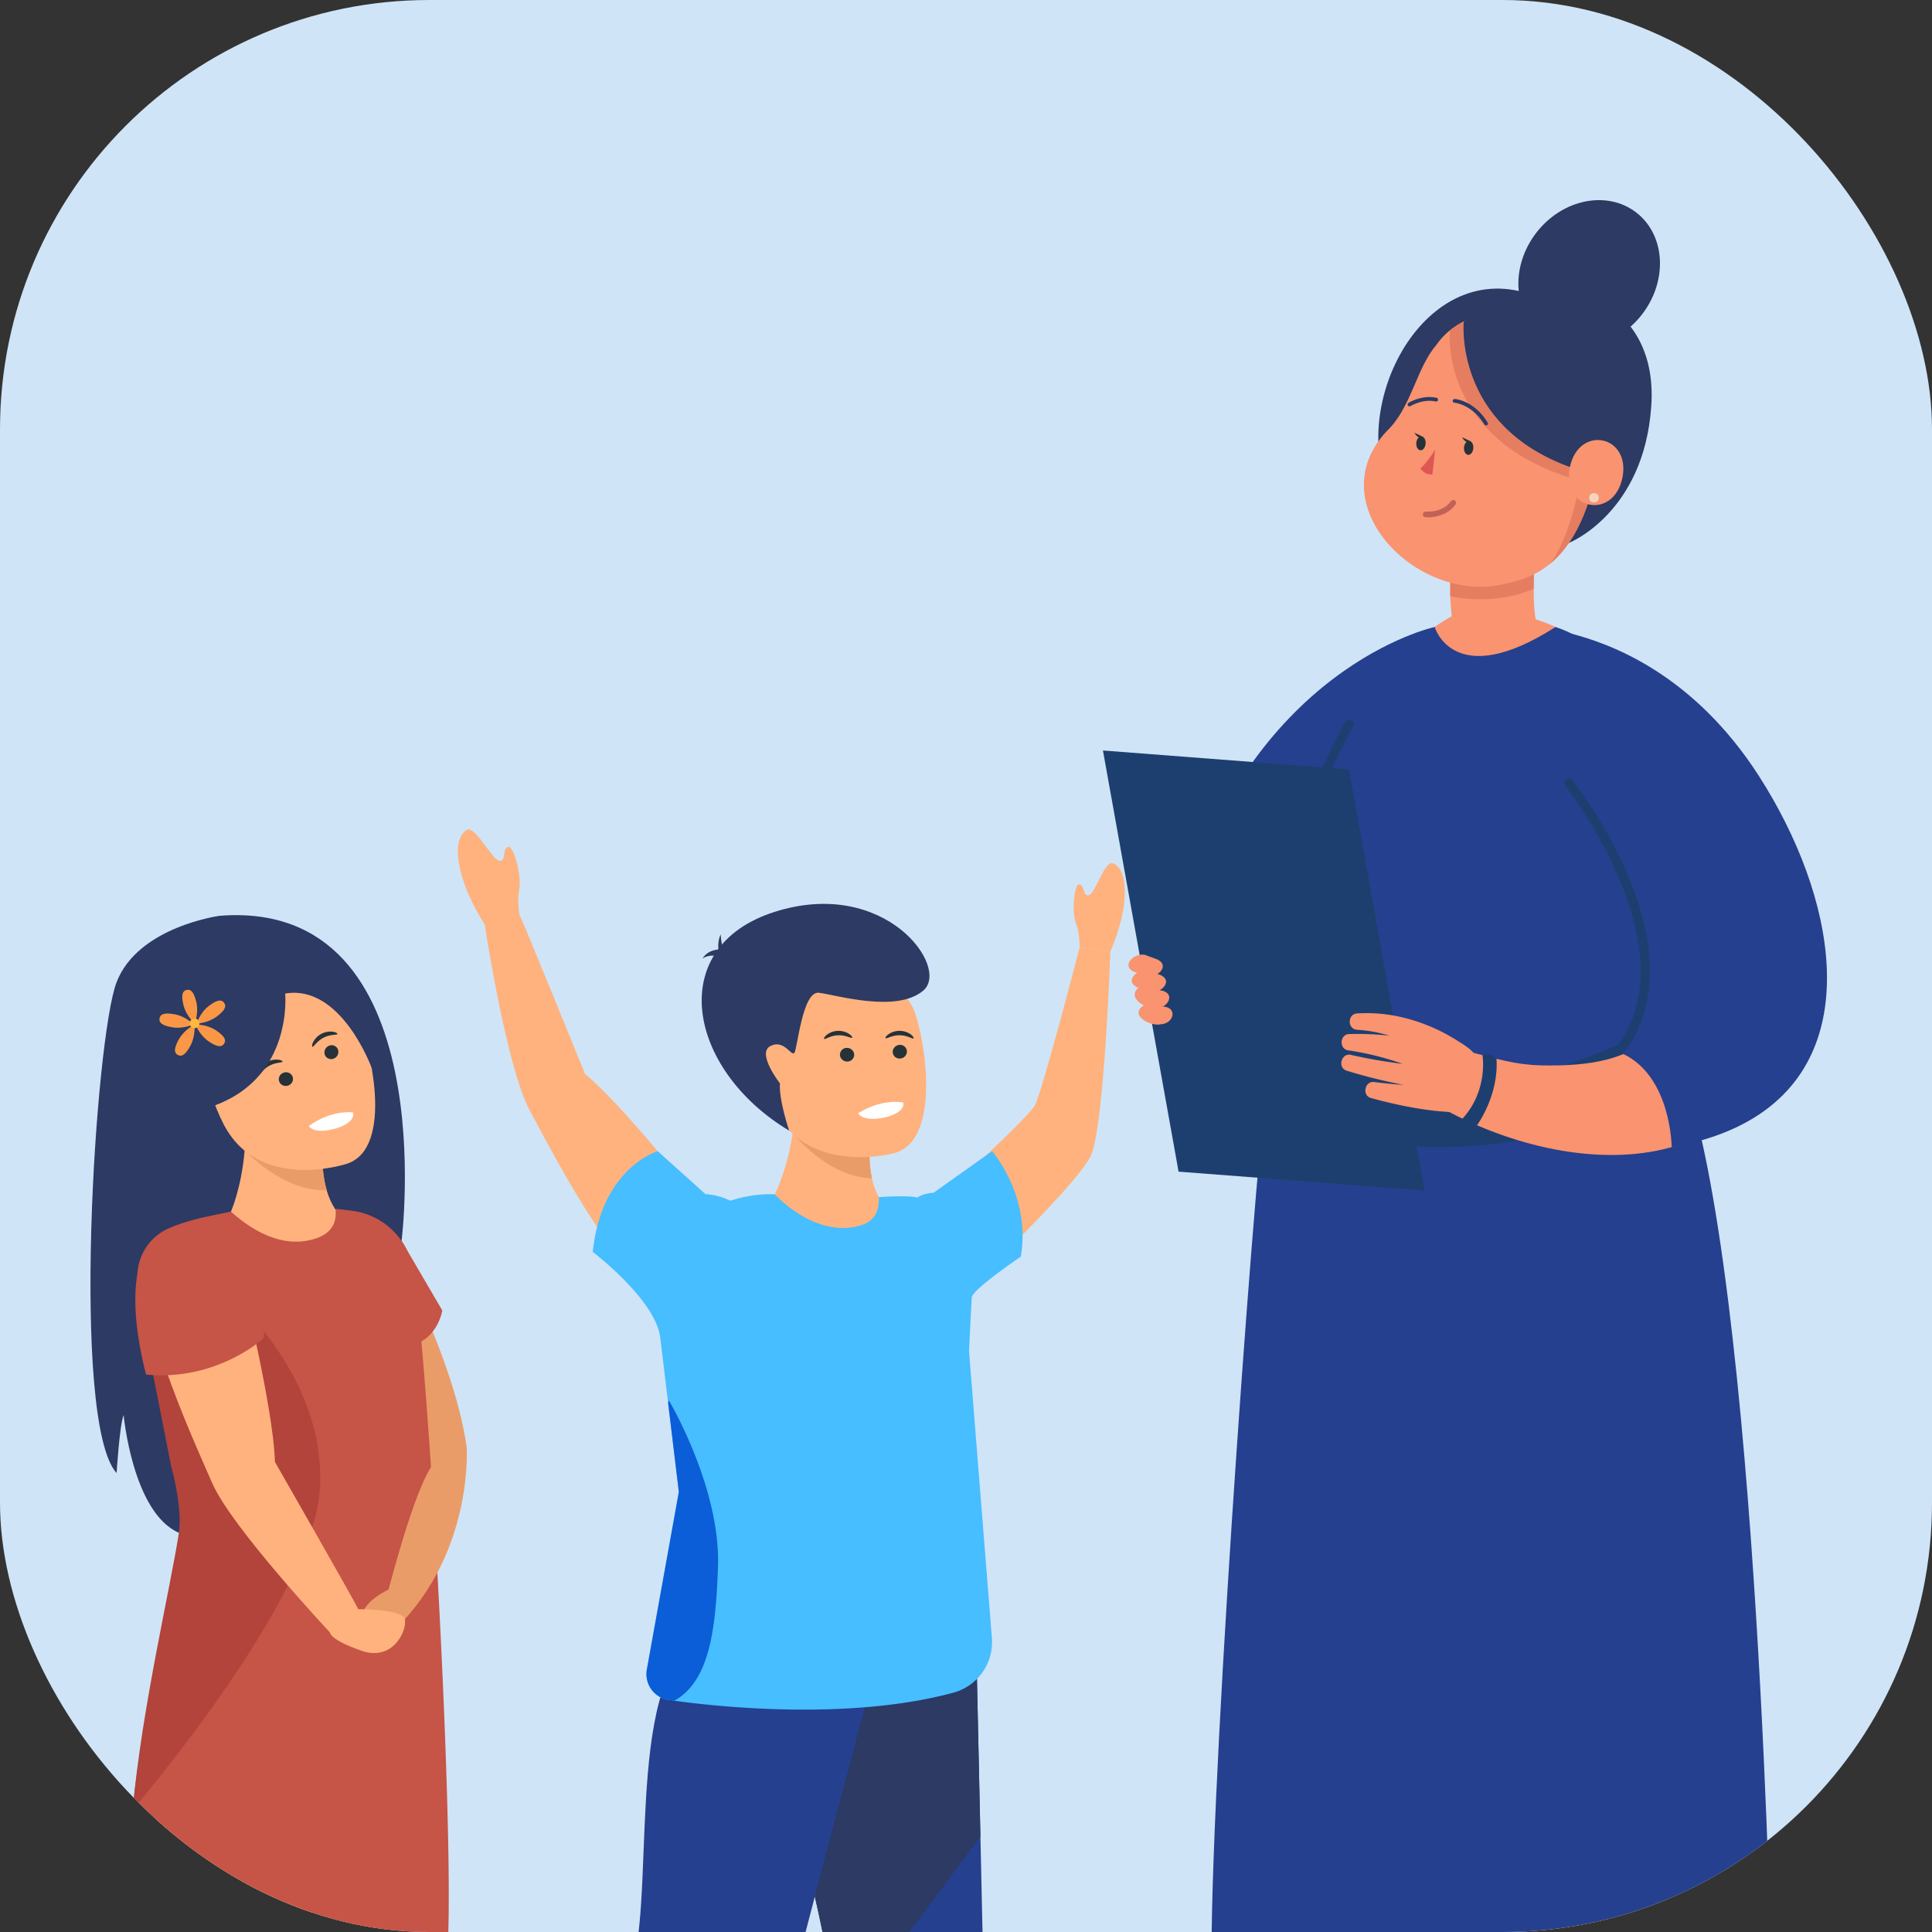 <svg xmlns="http://www.w3.org/2000/svg" width="90" height="90" fill="none" viewBox="0 0 90 90"><rect x="0" y="0" width="90" height="90" fill="#333333" stroke="none"/><g clip-path="url(#a)"><rect width="90" height="90" fill="#D0E4F7" rx="20"/><path fill="#F99370" d="M59.262 74.473c.713 10.797 2.055 21.57 3.532 32.288.344 2.539 3.371 3.023 3.652.253.251-2.754.174-5.335.393-8.102a503.244 503.244 0 0 1 2.115-24.183c.614-6.97-9.935-7.263-9.692-.256Z"/><path fill="#F99370" d="m67.047 75.44 8.837 32.016c.284 1.07.992 1.456 2.06 1.171.953-.255 1.567-.319 1.484-1.271l-2.832-33.594c-.797-6.923-11.142-5.114-9.549 1.679Z"/><path fill="#25408E" d="M66.834 29.207s-8.684 1.868-11.996 13.875l8.39 1.91 3.606-15.784Z"/><path fill="#F99370" d="M76.592 55.668h-15.84a75.61 75.61 0 0 1 2.113-18.676c.878-3.55 1.383-6.389 4.765-8.286-.241-2.102.087-5.133.381-6.382.154-.674.636-1.184 1.18-1.354 1.387-.481 3.03.7 2.603 2.265-.126-.08-.529 4.38-.25 5.618 6.874 2.194 3.37 10.005 3.84 15.245.035 3.85.407 7.807 1.208 11.57Z"/><path fill="#E57D61" d="M71.83 23.032c-.009.067-.021.136-.037.203-.09-.06-.345 2.4-.347 4.186-1.678.763-3.548.427-3.891.357.101-2.452-.19-6.141 1.635-6.807 1.31-.56 2.871.634 2.64 2.06Z"/><path fill="#25408E" d="M82.477 90.494c-14.99 4.123-26.038.398-26.038.398 0-9.15 2.183-38.857 2.729-41.688 3.849.433 8.746.46 12.825-.015 1.859-.212 4.471-2.55 5.54-1.006 4.132 5.955 4.944 42.31 4.944 42.31Z"/><path fill="#25408E" d="M77.366 47.59s-7.77 6.888-18.196 1.612c.014-.018.674-15.92 7.663-19.994 0 0 .875 3.041 5.63 0 5.866 1.925 2.735 11.023 4.903 18.383Z"/><path fill="#1D3F70" d="M61.545 36.693a.217.217 0 0 1-.203-.293c.444-1.2 1.276-2.69 1.31-2.753a.217.217 0 1 1 .38.212c-.009.016-.852 1.526-1.284 2.693a.218.218 0 0 1-.203.14ZM59.168 49.202S68.53 53 77.365 47.591l.963 2.382s-7.216 6.151-19.457 2.057l.297-2.828Z"/><path fill="#F99370" d="M74.356 30.33c4.311 3.19 8.415 9.126 8.84 14.394.446 9.994-8.857 10.79-15.946 6.94-1.495-.76-.252-3.056 1.351-2.63 1.168.299 1.994.562 3.145.593 10.22.286 4.07-7.948.108-11.652 0 0-.38-9.667 2.502-7.644Z"/><path fill="#25408E" d="M81.57 52.151c-.99.585-2.213 1.025-3.697 1.285 0 0-.017-3.267-2.251-4.335 0 0 1.892-3.524-.775-6.76-1.663-2.018-3.571-3.532-3.904-6.316-.201-1.68 1.644-6.668 2.29-6.498 1.74.456 5.627 1.823 8.713 6.635 3.57 5.567 4.959 12.848-.375 15.99Z"/><path fill="#1D3F70" d="m66.363 55.46-11.461-.88-3.523-19.619 11.461.881 3.523 19.618Z"/><path fill="#F99370" d="M54.054 47.719c-.502.098-1.5-.458-.738-.909.29-.156.563-.017.798.078l-.024.001c.775-.036.65.793-.036.83Z"/><path fill="#F99370" d="M53.776 46.96c-.342-.039-.725-.166-.888-.494-.218-.528.87-.828 1.063-.36-.002-.011-.013-.011.009 0a.387.387 0 0 0 .088.027c.782.11.339.912-.272.827Z"/><path fill="#F99370" d="m53.458 46.175-.474-.176c-.682-.319.121-.983.597-.756l.475.175c.682.319-.12.983-.598.757Z"/><path fill="#F99370" d="m53.306 45.448-.474-.176c-.682-.319.12-.983.597-.756l.474.175c.683.32-.12.984-.597.757ZM68.74 50.3a.58.58 0 0 0-.093-.303c.53-.661-.108-1.114-.643-1.447-1.01-.657-2.154-1.114-3.348-1.285a7.18 7.18 0 0 0-1.43-.056c-.462.017-.47.743-.001.763a6.24 6.24 0 0 1 1.488.272 13.569 13.569 0 0 0-1.85-.074c-.451-.004-.505.699-.052.76a13.5 13.5 0 0 1 2.532.629 23.815 23.815 0 0 1-2.405-.417c-.461-.11-.651.61-.191.739.868.267 1.75.486 2.643.657a20.302 20.302 0 0 1-1.366-.133c-.454-.065-.596.639-.143.749.165.044.33.09.497.132 1.175.29 2.376.514 3.592.53.58.065.985-.64.605-1.093a.592.592 0 0 0 .166-.422Z"/><path fill="#1D3F70" d="M69.06 49.153s.283 1.635-.933 2.959c0 0 .104.321.678.308 0 0 1.02-1.38.908-3.098 0 0-.26-.32-.653-.169Z"/><path fill="#2C3A64" d="M76.495 14.642c1.21-1.571 1.087-3.695-.274-4.744-1.362-1.048-3.446-.624-4.657.948-1.21 1.572-1.087 3.695.274 4.744 1.362 1.048 3.447.624 4.657-.948Z"/><path fill="#2C3A64" d="M73.084 25.293s3.506-1.38 3.84-6.395c.35-5.262-4.8-6.32-6.875-4.824l3.035 11.22Z"/><path fill="#2C3A64" d="M71.03 13.626c-5.075-1.43-8.45 5.944-6.015 9.786l6.015-9.786Z"/><path fill="#F99370" d="M74.464 21.387c-.281 1.749-.871 3.72-2.253 4.875h-.002c-.558.463-1.238.76-1.958.9-4.08 1.141-8.864-3.6-5.675-7.055 1.158-1.07 1.404-2.966 2.328-4.03 1.342-1.95 4.29-1.849 5.88-.26 1.438 1.438 1.93 3.418 1.68 5.57Z"/><path fill="#263238" d="m68.489 20.55-.378-.182s.168.342.378.183Z"/><path fill="#DE5753" d="M66.853 20.952s-.334.555-.685.87a.6.6 0 0 0 .56.278l.125-1.148Z"/><path fill="#263238" d="M68.199 20.846c-.015.18.07.33.192.342.118.009.227-.127.242-.307.014-.18-.071-.33-.192-.342-.118-.01-.227.127-.242.307ZM65.976 20.633c-.014.18.071.33.192.343.118.009.227-.127.242-.307.015-.18-.07-.33-.192-.342-.12-.01-.227.13-.242.306Z"/><path fill="#263238" d="m66.268 20.341-.377-.183s.168.343.377.183Z"/><path fill="#E57D61" d="M74.465 21.387c-.28 1.748-.871 3.72-2.253 4.875h-.002c.766-.95 1.243-3.075 1.243-3.075l-.361-.946c-6.07-1.96-5.55-6.835-5.55-6.835.906-.791 2.128-.951 3.291-.662 2.85.737 3.99 3.815 3.632 6.643Z"/><path fill="#2C3A64" d="M68.187 14.973s-.489 4.808 4.944 6.782l1.95-1.076c1.901-3.732-1.541-9.21-6.894-5.706Z"/><path fill="#F99370" d="M75.576 22.271c-.43 1.988-2.856 1.474-2.445-.517.43-1.986 2.856-1.473 2.445.517Z"/><path fill="#F4D4BE" d="M74.48 23.188c.005.291-.453.291-.449 0-.004-.292.454-.292.45 0Z"/><path fill="#2C3A64" d="M69.225 19.819a.088.088 0 0 1-.075-.043c-.574-.945-1.386-1.014-1.394-1.014a.088.088 0 0 1-.082-.093.089.089 0 0 1 .093-.082c.037.002.91.07 1.533 1.1a.087.087 0 0 1-.03.12.098.098 0 0 1-.045.012ZM65.66 18.93a.088.088 0 0 1-.047-.162c.026-.017.635-.388 1.314-.236a.088.088 0 0 1-.038.171c-.61-.136-1.176.21-1.182.214a.08.08 0 0 1-.046.013Z"/><path fill="#C16256" d="M66.519 24.098a1.1 1.1 0 0 1-.118-.005.13.13 0 1 1 .026-.26c.012.001.763.066 1.162-.483a.13.13 0 1 1 .21.153c-.387.535-1.018.595-1.28.595Z"/><path fill="#1D3F70" d="M75.575 48.992a.217.217 0 0 1-.177-.344c3.31-4.619-2.423-11.965-2.482-12.038a.217.217 0 0 1 .34-.269 21.577 21.577 0 0 1 2.566 4.397c1.409 3.31 1.384 6.134-.07 8.163a.218.218 0 0 1-.177.09Z"/><path fill="#FFB27D" d="m41.513 56.462-4.518 2.31-.905-3.135s.575-1.084.835-2.86c.11-.748.164-1.617.094-2.58l3.68 1.885s-.088.34-.146.842c-.063.542-.09 1.274.064 1.969.133.597.4 1.167.896 1.57ZM33.449 57.1s-4.17-5.398-6.198-7.074c0 0-2.776-6.844-3-7.294-.226-.45-1.667.375-1.667.375s1.02 6.653 2.094 8.625c1.075 1.972 4.409 8.59 6.761 8.835 2.354.246 2.01-3.467 2.01-3.467Z"/><path fill="#25408E" d="M46.169 108.123s-1.271.751-3.42.297c0 0-3.656-9.347-3.873-13.745a6.64 6.64 0 0 1-.01-.505c.075-4.137-3.745-14.91-2.715-17.118 1.03-2.208 9.356.992 9.356.992l.165 7.507.497 22.572Z"/><path fill="#2C3A64" d="m45.671 85.55-6.795 9.125a6.639 6.639 0 0 1-.01-.505c.075-4.137-3.745-14.91-2.715-17.118 1.03-2.208 9.356.992 9.356.992l.164 7.507Z"/><path fill="#FFB27D" d="M41.836 57.575s6.014-5.366 6.382-6.103c.367-.738 2.073-7.328 2.073-7.328l1.434.175s-.273 7.903-.878 9.442c-.603 1.54-7.689 8.086-7.689 8.086l-1.322-4.272Z"/><path fill="#25408E" d="M40.637 78.223s-7.357 27.458-7.583 30.144c0 0-1.436.736-3.765-.564 0 0-1.353-12.307 0-15.67 1.352-3.362-.269-13.527 3.172-15.82 3.442-2.294 8.176 1.91 8.176 1.91Z"/><path fill="#46BEFF" d="M45.268 60.443c.025-.376 2.287-1.904 2.287-1.904.476-2.856-1.341-4.912-1.341-4.912l-2.724 1.937c-.526.031-.752.224-.752.224-.45-.121-1.8-.02-1.8-.02.02.649-.149 1.262-1.288 1.41-1.517.198-2.872-.836-3.559-1.54 0 0-.919-.08-2.07.296 0 0-.558-.285-1.153-.303l-2.23-2.004s-2.613.754-3.025 4.691c0 0 2.933 2.233 3.145 3.995l.08.669.285 2.367.5 4.153-1.49 8.27a1.22 1.22 0 0 0 .914 1.4s.128.021.364.054c1.579.222 7.988.987 13.014-.378a2.44 2.44 0 0 0 1.78-2.554l-1.063-13.342s.1-2.133.126-2.51Z"/><path fill="#0B5DD8" d="M33.446 72.981c-.1 2.885-.383 5.331-2.035 6.245-.235-.033-.364-.054-.364-.054a1.22 1.22 0 0 1-.914-1.4l1.49-8.271-.5-4.153.036-.11s2.413 4.049 2.287 7.743Z"/><path fill="#EA9C68" d="M40.62 54.893c-2.094-.056-3.692-2.117-3.692-2.117l3.628.148c-.062.542-.09 1.274.064 1.97Z"/><path fill="#FFB27D" d="M41.632 53.727s-4.175 1.102-5.615-2.217c-1.554-3.583.151-6.193 1.569-6.369 2.827-.35 4.469.727 4.966 1.866.498 1.14 1.384 6.133-.92 6.72Z"/><path fill="#263238" d="M42.248 48.975a.333.333 0 0 1-.32.335.317.317 0 0 1-.342-.3.332.332 0 0 1 .32-.334.317.317 0 0 1 .342.299ZM42.556 48.37c-.041.043-.292-.143-.65-.143-.356-.004-.619.18-.657.135-.02-.019.023-.097.137-.18a.912.912 0 0 1 1.043.005c.11.085.146.163.127.182ZM39.128 49.127c0 .175.149.32.332.322a.318.318 0 0 0 .331-.311.331.331 0 0 0-.332-.323.317.317 0 0 0-.33.312ZM38.392 48.394c.043.041.287-.154.643-.166.357-.018.626.157.662.11.018-.02-.026-.096-.143-.174a.91.91 0 0 0-1.042.043c-.107.089-.14.168-.12.187Z"/><path fill="#fff" d="M39.978 51.858s.175.431 1.276.19c0 0 .925-.204.82-.69 0 0-.96-.21-2.096.5Z"/><path fill="#2C3A64" d="M36.763 52.672s-.49-1.438-.43-2.204c0 0-1.09-1.39-.455-1.733.635-.344.977.477 1.123.317.145-.161.372-2.891 1.143-2.805.77.087 3.623.97 4.873-.108s-1.783-5.29-6.923-3.663c-5.141 1.626-4.092 7.341.67 10.196Z"/><path fill="#2C3A64" d="M33.558 44.715s-.233-.695.017-1.19c0 0 .012.683.28.987.269.304-.297.203-.297.203Z"/><path fill="#2C3A64" d="M33.664 44.23s-.636-.072-.936.417c0 0 .448-.304.902.018l.034-.435Z"/><path fill="#FFB27D" d="M50.292 44.145s.028-.622-.173-1.145c-.2-.522-.083-1.88.174-1.803.256.076.141.564.429.507.286-.057.745-1.635 1.118-1.491.373.143.644.674.53 1.82-.115 1.148-.645 2.287-.645 2.287l-1.433-.175ZM24.219 42.721s-.151-.683-.03-1.3c.123-.618-.27-2.1-.539-1.966-.27.134-.049.652-.377.644-.329-.009-1.142-1.668-1.527-1.437-.385.23-.583.87-.236 2.12.348 1.25 1.154 2.41 1.154 2.41l1.555-.47Z"/><path fill="#2C3A64" d="M10.236 42.661s-3.805.505-4.804 3.091c-.998 2.587-2.149 20.499 0 22.869 0 0 .138-2.236.327-2.703 0 0 .422 4.556 2.574 5.483 2.153.928 10.374-13.596 10.374-13.596s2.011-15.955-8.471-15.144Z"/><path fill="#ED985F" d="M17.405 97.886c-.566 4.925-.966 9.202-.81 10.383l-2.273-.276-.03-.004-.016-.064v-.001c-.14-.558-1.151-4.589-1.856-8.361-.462-2.472-.793-4.833-.663-6.029.347-3.162-2.854-16.188.1-17.333 2.954-1.145 7.965 2.998 7.965 2.998s-1.451 10.286-2.417 18.688Z"/><path fill="#FFB27D" d="M12.922 98.189c-.842 4.826-1.478 8.987-1.397 10.155l-2.277-.525s-1.045-5.495-1.524-9.95v-.006c-.218-2.03-.319-3.842-.15-4.822.541-3.133-1.852-16.333 1.166-17.294 3.018-.96 7.766 3.484 7.766 3.484s-2.11 10.5-3.584 18.958Z"/><path fill="#EA9C68" d="M17.577 56.784s3.46 5.835 4.159 10.593c0 0-1.683 2.272-2.368.677-.685-1.596-5.6-10.134-1.791-11.27Z"/><path fill="#2C3A64" d="M16.917 46.424c-.037-.062-1.586-2.51-4.481-2.999-2.346-.396-4.54 1.26-4.902 3.612-.362 2.363.008 5.424 3.862 6.527l5.521-7.14Z"/><path fill="#FFB27D" d="m16.211 56.951-4.362 2.591-1.103-3.07s.506-1.12.652-2.91c.062-.752.06-1.623-.07-2.58l3.793 1.648s-.066.345-.093.85c-.028.546-.01 1.278.189 1.962.172.587.474 1.139.994 1.51Z"/><path fill="#EA9C68" d="M15.217 55.442c-2.092.077-3.819-1.878-3.819-1.878l3.63-.084c-.028.546-.01 1.278.189 1.962Z"/><path fill="#FFB27D" d="M16.154 54.214s-4.096 1.364-5.744-1.857c-1.78-3.477-.243-6.19 1.16-6.456 2.8-.53 4.507.442 5.075 1.547.569 1.106 1.771 6.033-.49 6.766Z"/><path fill="#263238" d="M15.724 48.846a.333.333 0 0 1-.13.444.318.318 0 0 1-.441-.108.333.333 0 0 1 .13-.445.318.318 0 0 1 .44.109ZM15.717 48.167c-.016.057-.325.007-.643.172-.318.16-.467.444-.521.422-.026-.008-.024-.097.039-.223a.913.913 0 0 1 .929-.475c.135.025.204.078.196.104ZM13.022 50.416c.08.156.279.216.443.134a.318.318 0 0 0 .15-.429.331.331 0 0 0-.443-.134.317.317 0 0 0-.15.43ZM12.029 50.103c.057.018.184-.268.495-.443.308-.18.627-.148.639-.206.006-.026-.069-.074-.209-.09a.91.91 0 0 0-.904.519c-.054.127-.048.213-.021.22Z"/><path fill="#fff" d="M14.385 52.454s.202.418 1.285.108c0 0 .91-.261.774-.741.001 0-.97-.148-2.06.633Z"/><path fill="#C65447" d="M5.769 90.19c1.184 1.13 9.928 3.468 14.856 1.787.5-.17.264-8.969-.186-17.53-.347-6.567-.82-12.996-1.186-15.28a3.313 3.313 0 0 0-2.825-2.761c-.245-.034-.51-.066-.796-.094.062.647-.16 1.255-1.287 1.476-1.501.293-2.857-.689-3.587-1.347-1.175.245-1.921.371-2.854.76a2.452 2.452 0 0 0-1.484 2.59l.282 2.077 1.585 6.46c.113.83.57 2.586.444 3.415-.382 2.516-2.14 7.894-2.547 12.555-.287 3.28-.475 5.834-.415 5.891Z"/><path fill="#B2443B" d="M6.184 84.297c.13-.15 8.421-9.824 8.72-14.97.3-5.187-4.16-8.978-4.16-8.978-1.777-.117-3.09.465-4.042 1.518l1.28 6.483c.252.894.477 2.22.351 3.05-.382 2.517-1.742 8.236-2.15 12.897Z"/><path fill="#2C3A64" d="M13.283 46.283s.389 3.843-3.258 5.205c-1.45.542-2.204-5.328.825-6.5 3.029-1.172 6.017.22 6.373 2.269.358 2.049.086 2.476.086 2.476s-1.419-3.898-4.026-3.45Z"/><path fill="#FFB27D" d="M11.07 58.856s1.671 6.612 1.736 9.243c0 0 3.67 6.408 3.885 6.864.216.456-1.324 1.079-1.324 1.079s-4.603-4.91-5.491-6.973C8.989 67.006 5.84 60.297 7.1 58.295c1.26-2.002 3.97.56 3.97.56Z"/><path fill="#EA9C68" d="M21.738 67.376s.328 4.505-2.878 8.054c0 0-.874-1.053-.764-1.38.11-.327 1.364-5.348 2.281-6.063.917-.713 1.36-.61 1.36-.61Z"/><path fill="#EA9C68" d="M18.095 74.05s-1.648.763-1.088 1.574c.56.812 1.68.327 1.853-.193.172-.52-.765-1.38-.765-1.38Z"/><path fill="#C65447" d="M12.276 62.344s-2.151 2.003-5.47 1.692c0 0-1.635-5.794.987-6.506 2.623-.712 4.79 2.723 4.483 4.814ZM18.708 57.804l1.897 3.243s-.244 1.505-1.663 1.655c-1.42.15-.234-4.898-.234-4.898Z"/><path fill="#FFB27D" d="M16.694 74.963s2.052-.015 2.166.467c.115.483-.527 1.992-2.028 1.466-1.501-.525-1.463-.855-1.463-.855l1.325-1.078Z"/><path fill="#F99746" d="M8.545 46.815c-.125-.517-.018-.659.148-.7.165-.04.327.038.451.556.125.517-.073 1.008-.073 1.008s-.401-.347-.526-.864ZM9.737 46.854c.424-.32.598-.28.7-.143.104.136.097.314-.327.635-.423.321-.954.336-.954.336s.157-.507.581-.828ZM8.12 47.245c-.524-.091-.659.025-.689.193-.03.168.058.324.582.416.524.092 1.002-.137 1.002-.137s-.37-.38-.895-.471ZM8.323 48.43c-.256.466-.19.632-.04.714.149.082.324.05.58-.417.257-.465.195-.992.195-.992s-.479.229-.735.695ZM10.075 48.006c.441.298.458.475.362.617-.094.14-.266.192-.707-.105-.442-.298-.626-.794-.626-.794s.53-.015.971.282Z"/><path fill="#FFB93E" d="M8.84 47.671a.224.224 0 1 1 .448 0 .224.224 0 0 1-.448 0Z"/></g><defs><clipPath id="a"><rect width="90" height="90" fill="#fff" rx="20"/></clipPath></defs></svg>